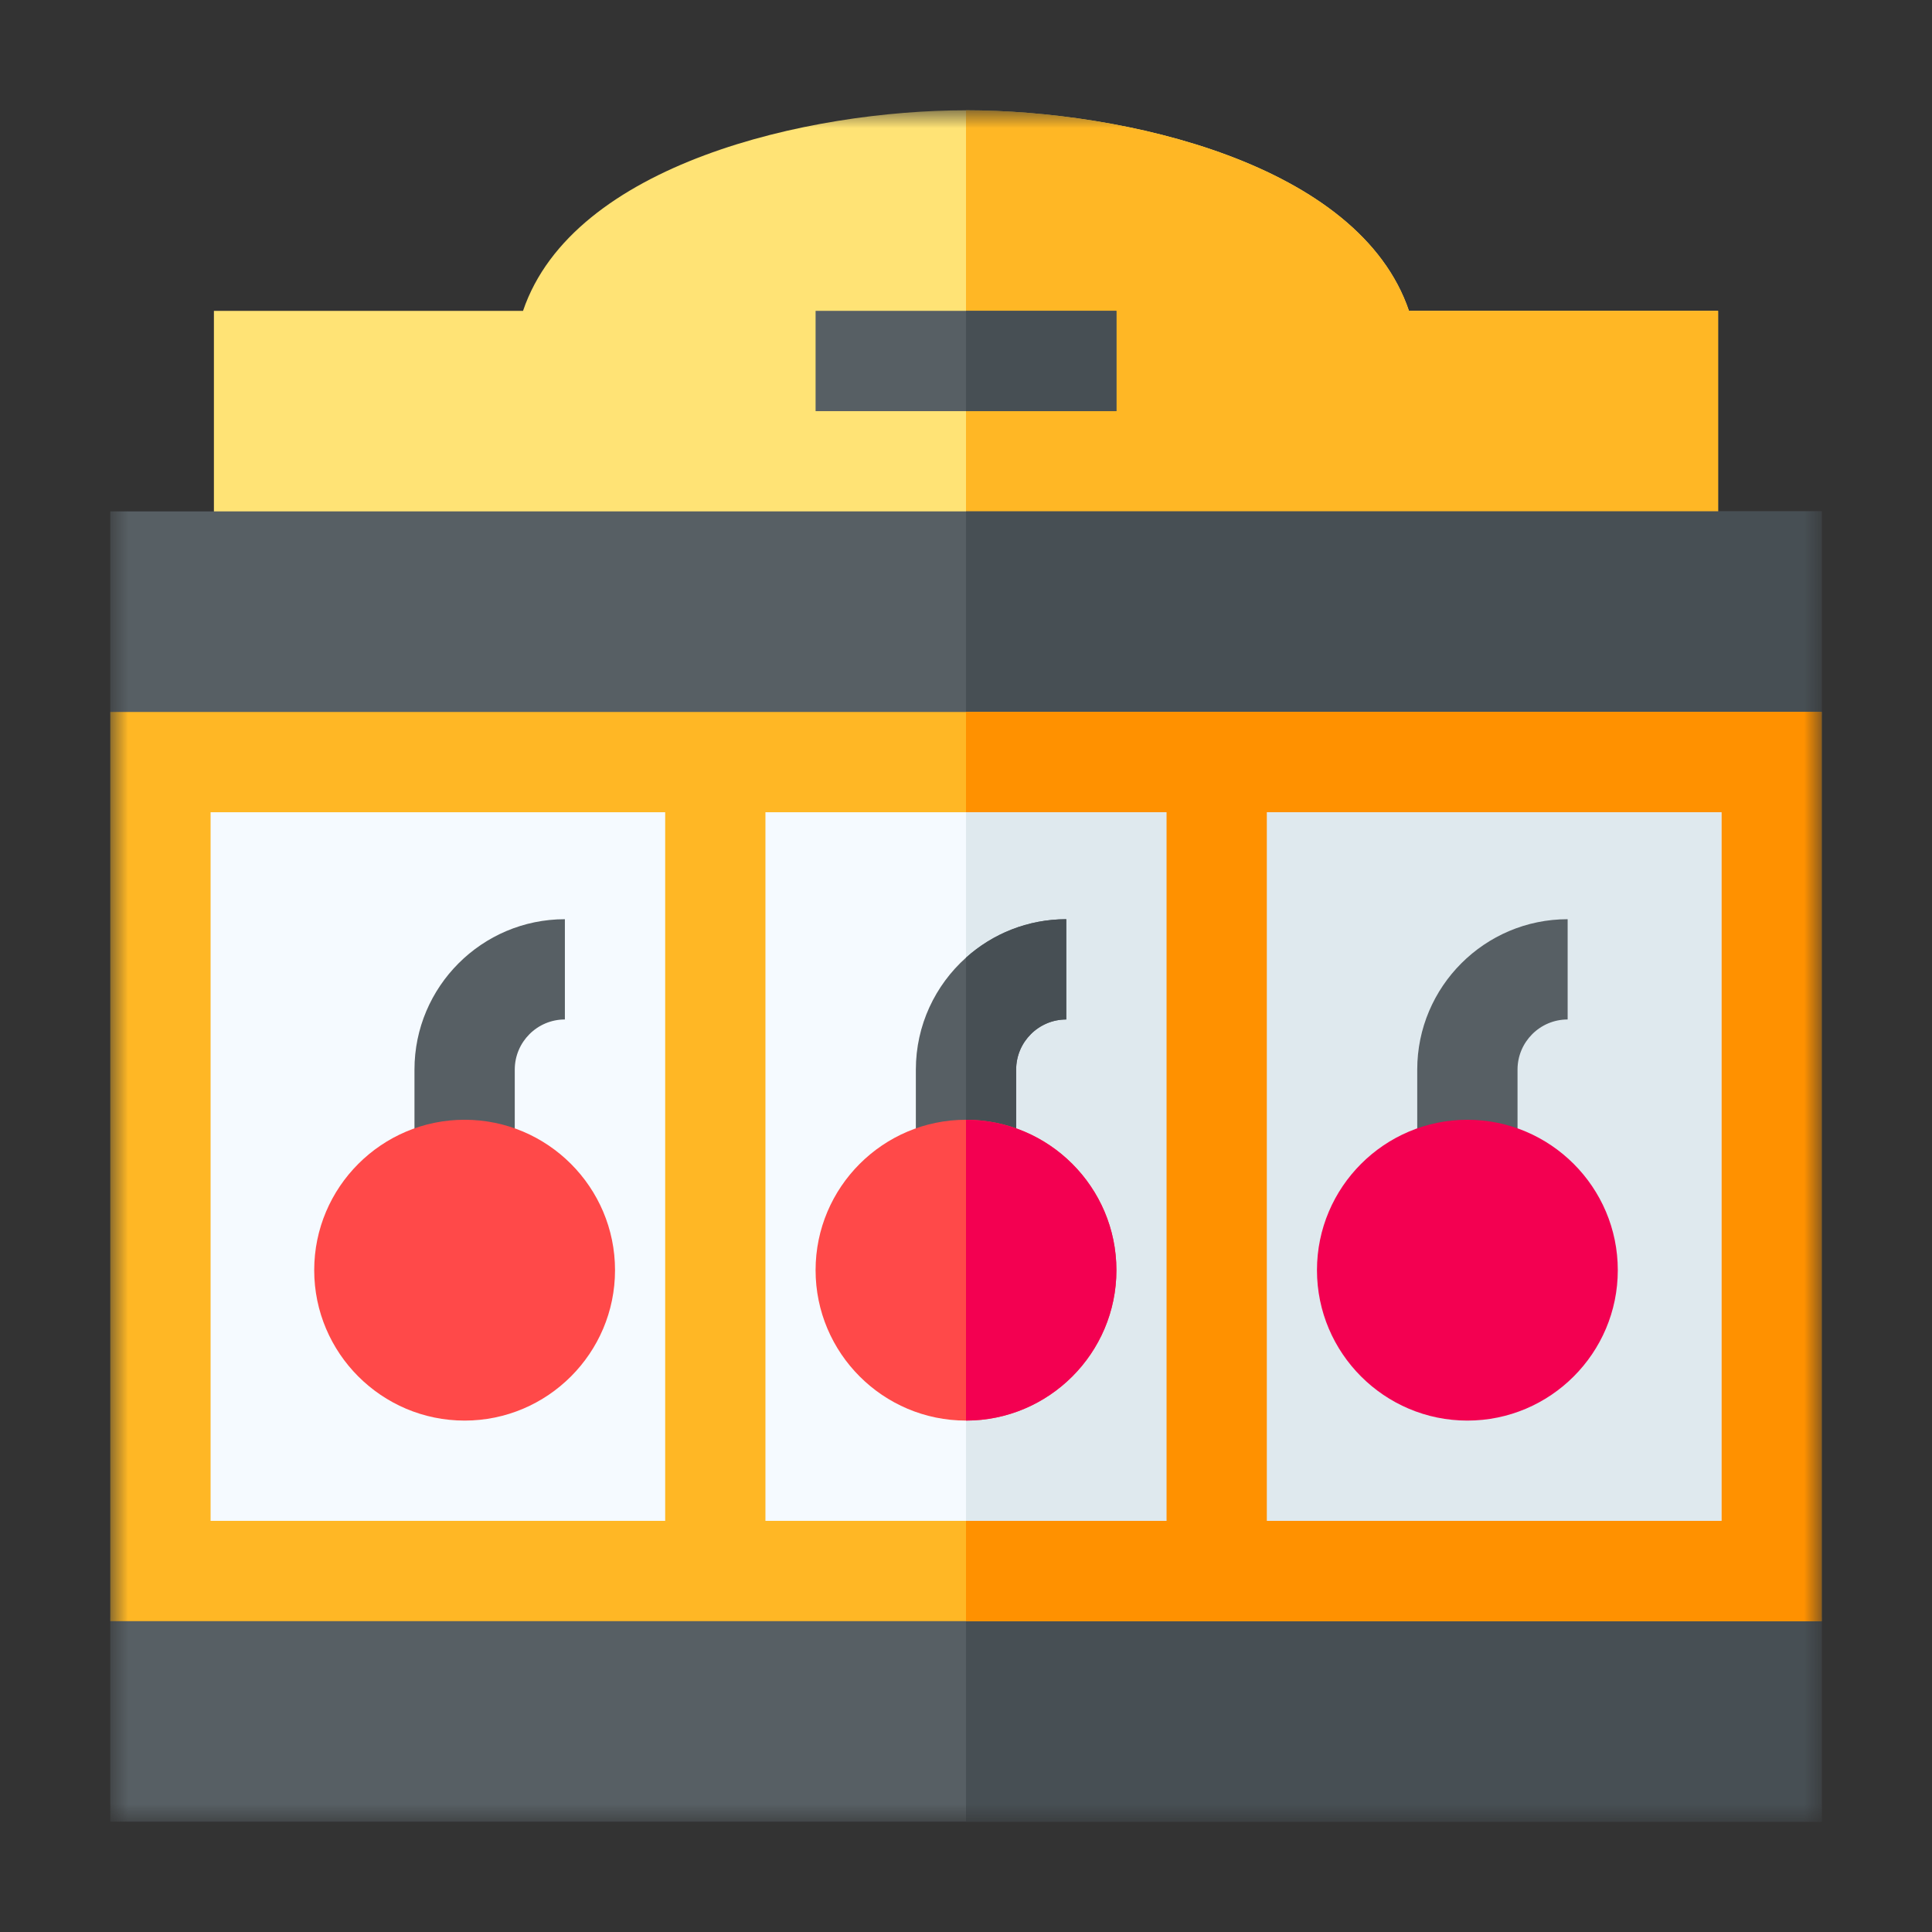 <svg width="68" height="68" viewBox="0 0 68 68" fill="none" xmlns="http://www.w3.org/2000/svg">
<rect x="0" y="0" width="68" height="68" fill="#333333" stroke="none"/>
<mask id="mask0_2330_42347" style="mask-type:luminance" maskUnits="userSpaceOnUse" x="3" y="3" width="62" height="62">
<path d="M3.882 3.882H64.118V64.118H3.882V3.882Z" fill="white"/>
</mask>
<g mask="url(#mask0_2330_42347)">
<path d="M60.471 10.941V19.765H7.529V10.941H18.409C20.166 5.756 28.477 3.882 34 3.882C39.548 3.882 47.833 5.753 49.591 10.941H60.471Z" fill="#FFE375"/>
<path d="M60.471 10.941V19.765H34V3.882C39.548 3.882 47.833 5.753 49.591 10.941H60.471Z" fill="#FFB725"/>
<path d="M64.118 18V25.059C64.118 26.033 63.327 26.823 62.353 26.823H5.647C4.673 26.823 3.882 26.033 3.882 25.059V18H64.118Z" fill="#575F64"/>
<path d="M64.118 18V25.059C64.118 26.033 63.327 26.823 62.353 26.823H34V18H64.118Z" fill="#474F54"/>
<path d="M64.118 57.059V64.118H3.882V57.059C3.882 56.085 4.673 55.294 5.647 55.294H62.353C63.327 55.294 64.118 56.085 64.118 57.059Z" fill="#575F64"/>
<path d="M64.118 57.059V64.118H34V55.294H62.353C63.327 55.294 64.118 56.085 64.118 57.059Z" fill="#474F54"/>
<path d="M64.118 57.059H3.882V25.059H64.118V57.059Z" fill="#FFB725"/>
<path d="M64.118 57.059H34V25.059H64.118V57.059Z" fill="#FF9100"/>
<path d="M60.588 53.529H7.412V28.588H60.588V53.529Z" fill="#F5FAFF"/>
<path d="M60.588 53.529H34V28.588H60.588V53.529Z" fill="#DFE9EE"/>
<path d="M44.588 55.294H41.059V26.823H44.588V55.294Z" fill="#FF9100"/>
<path d="M26.941 55.294H23.412V26.823H26.941V55.294Z" fill="#FFB725"/>
<path d="M18.118 41.176H14.588V37.647C14.588 34.728 16.963 32.353 19.882 32.353V35.882C18.909 35.882 18.118 36.674 18.118 37.647V41.176Z" fill="#575F64"/>
<path d="M37.529 32.353V35.882C36.556 35.882 35.765 36.674 35.765 37.647V41.176H32.235V37.647C32.235 36.082 32.918 34.675 34 33.706C34.936 32.865 36.175 32.353 37.529 32.353Z" fill="#575F64"/>
<path d="M37.529 32.353V35.882C36.556 35.882 35.765 36.674 35.765 37.647V41.176H34V33.706C34.937 32.865 36.175 32.353 37.529 32.353Z" fill="#474F54"/>
<path d="M53.412 41.176H49.882V37.647C49.882 34.728 52.257 32.353 55.176 32.353V35.882C54.203 35.882 53.412 36.674 53.412 37.647V41.176Z" fill="#575F64"/>
<path d="M39.294 14.471H28.706V10.941H39.294V14.471Z" fill="#575F64"/>
<path d="M39.294 14.471H34V10.941H39.294V14.471Z" fill="#474F54"/>
<path d="M16.353 50C13.434 50 11.059 47.625 11.059 44.706C11.059 41.787 13.434 39.412 16.353 39.412C19.272 39.412 21.647 41.787 21.647 44.706C21.647 47.625 19.272 50 16.353 50Z" fill="#FF4949"/>
<path d="M34 39.412C31.081 39.412 28.706 41.787 28.706 44.706C28.706 47.625 31.081 50 34 50C36.919 50 39.294 47.625 39.294 44.706C39.294 41.787 36.919 39.412 34 39.412Z" fill="#FF4949"/>
<path d="M39.294 44.706C39.294 47.625 36.919 50 34 50V39.412C36.919 39.412 39.294 41.787 39.294 44.706Z" fill="#F30051"/>
<path d="M51.647 50C48.728 50 46.353 47.625 46.353 44.706C46.353 41.787 48.728 39.412 51.647 39.412C54.566 39.412 56.941 41.787 56.941 44.706C56.941 47.625 54.566 50 51.647 50Z" fill="#F30051"/>
</g>
</svg>
